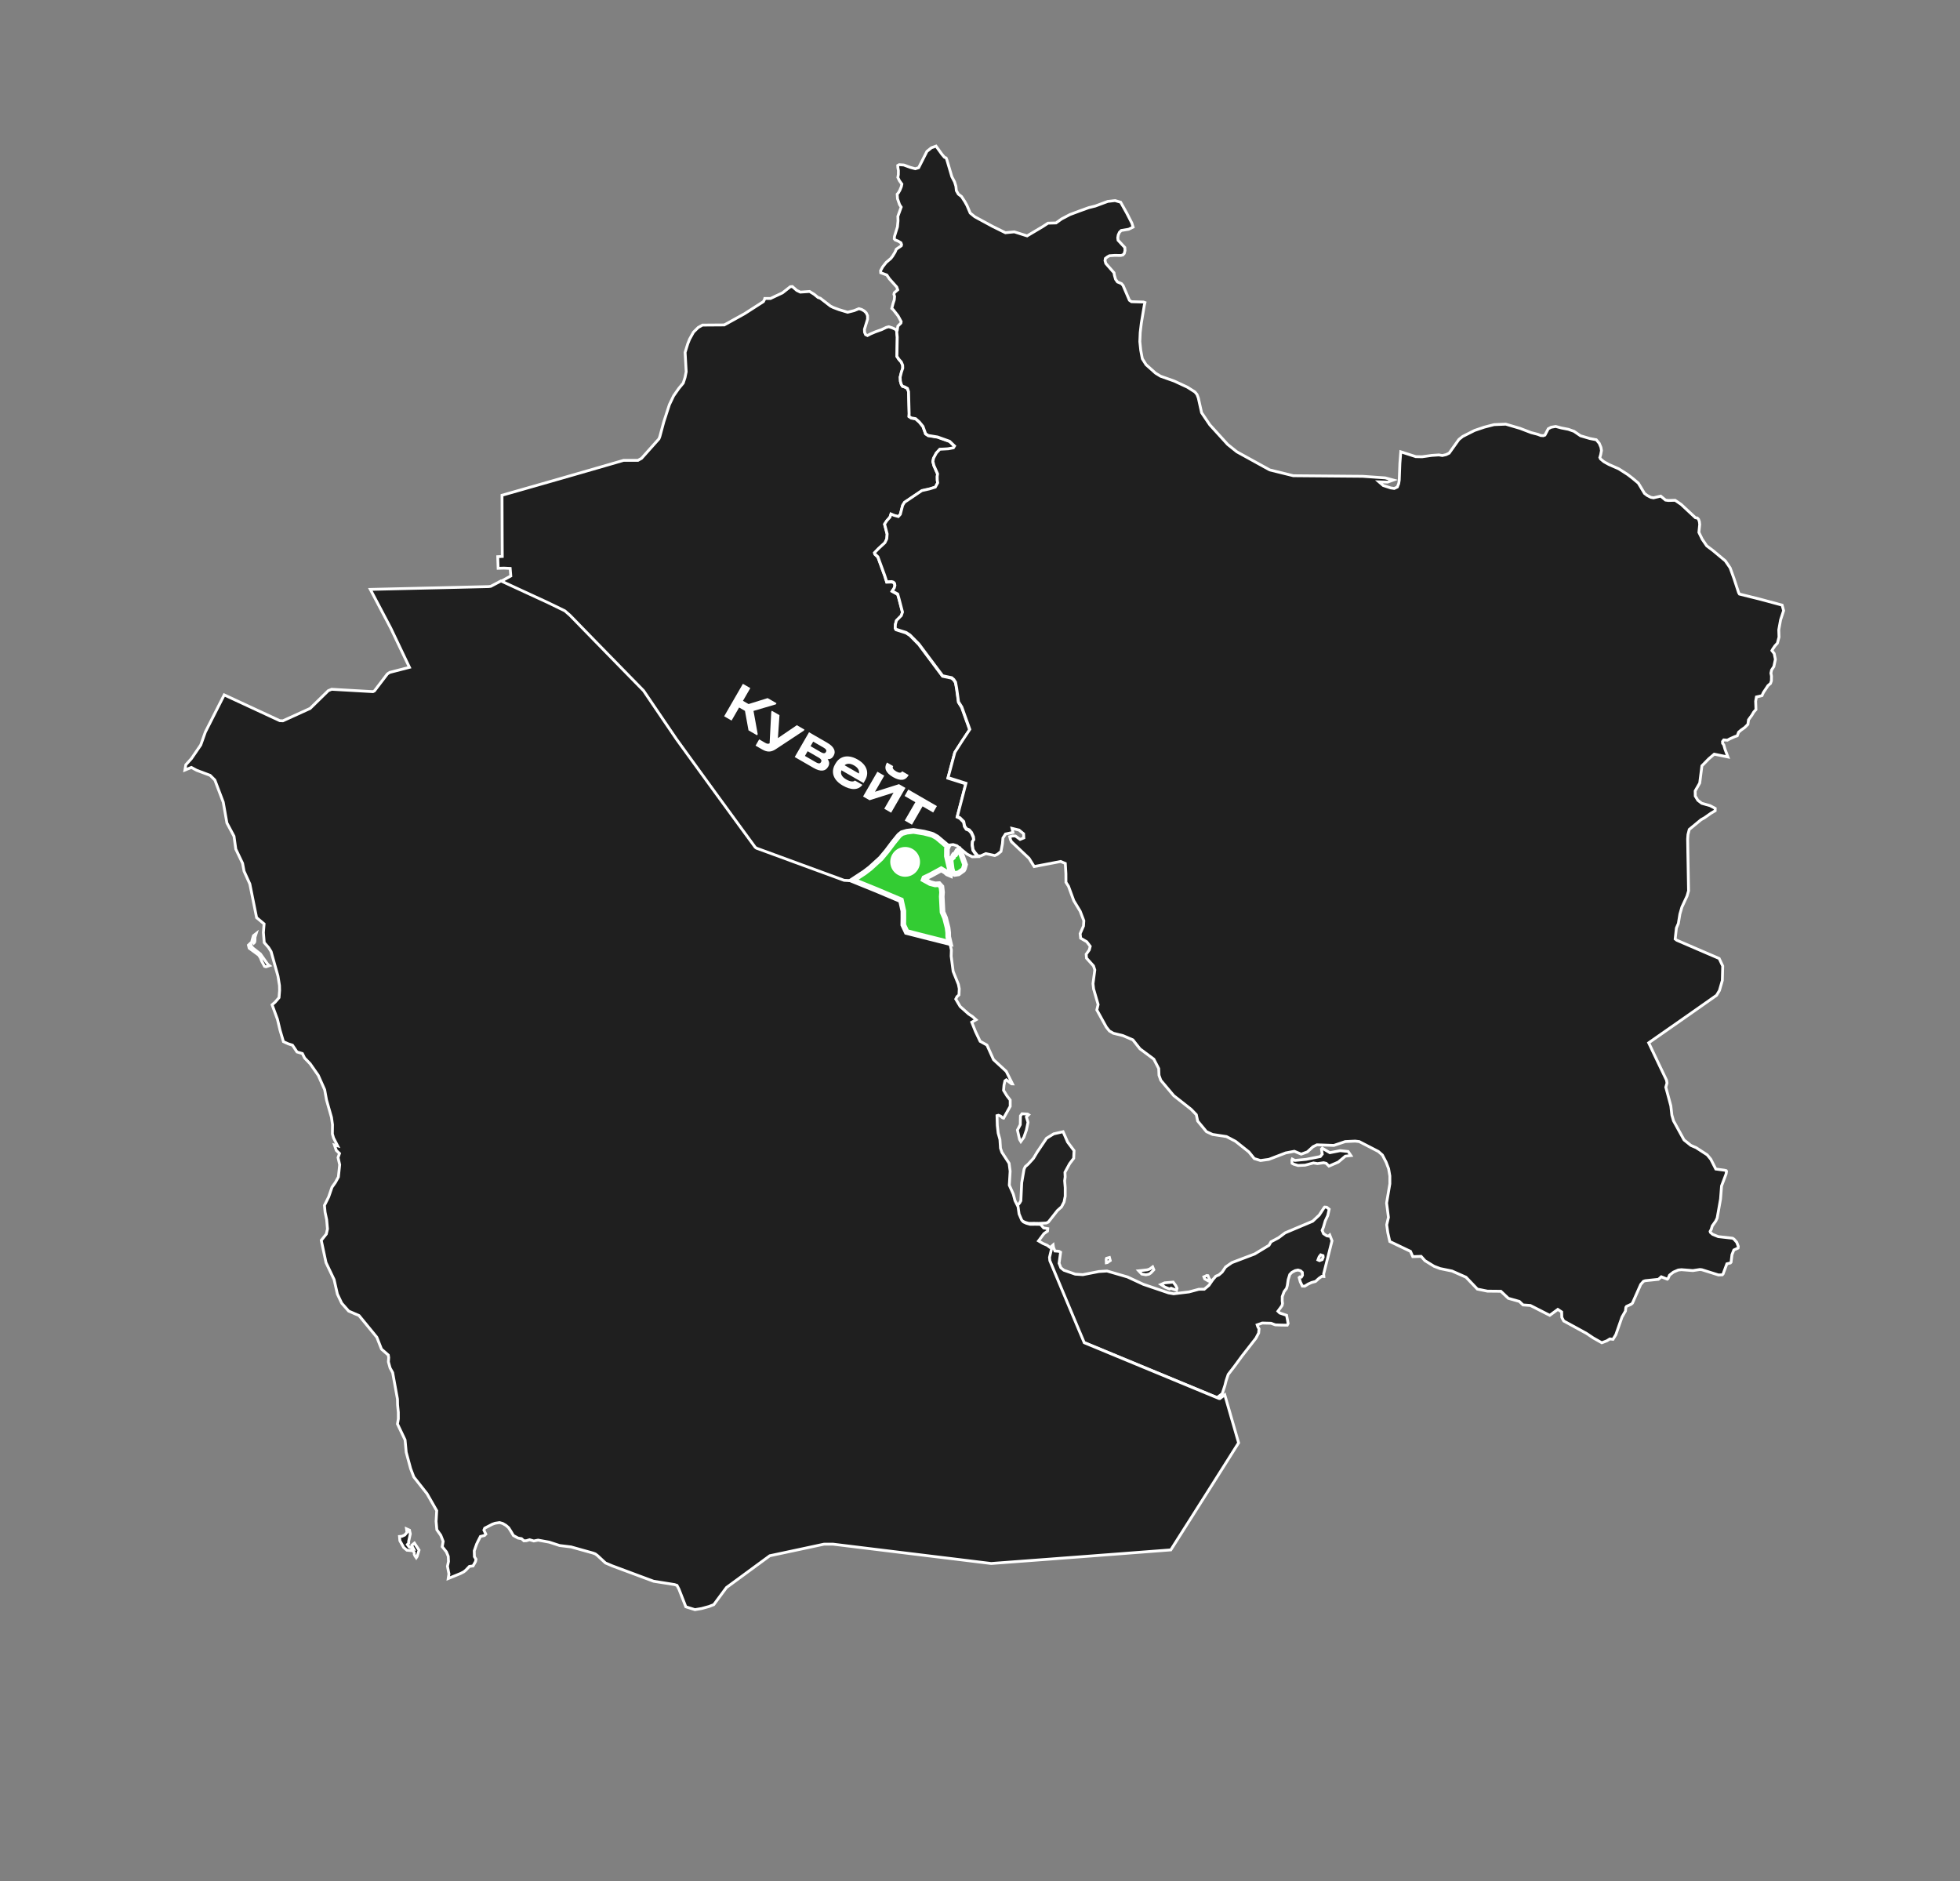 <svg width="695" height="667" viewBox="0 0 695 667" fill="none" xmlns="http://www.w3.org/2000/svg">
<rect x="0" y="0" width="695" height="667" fill="#808080" stroke="none"/>
<path d="M471.511 437.872L472.315 439.937L469.36 451.682L469.426 452.591L468.719 452.534L467.723 453.218L466.469 454.349L465.06 454.73L463.869 455.266L462.681 456.009L461.798 456.001L461.068 454.457L460.676 452.973L460.93 452.739L461.471 452.788L461.842 452.173L461.79 451.127L461.165 450.569L460.263 450.298L459.273 450.497L458.115 451.101L457.347 451.875L456.779 453.691L456.468 455.818L456.191 456.82L455.349 457.928L454.68 459.71L454.665 461.224L454.769 462.158L454.612 462.882L453.14 464.905L453.776 465.533L456.219 466.357L456.54 468.079L456.755 469.257L456.452 469.839L454.566 469.827L452.213 469.742L450.661 469.172L447.599 469.088L445.78 469.736L446.051 470.516L446.444 471.167L446.311 472.627L445.333 474.488L444.006 476.188L442.353 478.31L440.448 480.74L437.738 484.436L435.514 487.311L434.745 489.604L434.372 491.133L433.408 494.124L431.673 495.45L431.371 495.421L429.889 494.81L429.391 494.603L427.977 494.018L425.784 493.113L422.935 491.93L419.566 490.541L415.815 488.983L411.804 487.319L407.652 485.602L403.507 483.887L399.489 482.221L395.736 480.669L392.368 479.273L389.527 478.092L387.334 477.187L385.919 476.602L385.422 476.395L383.854 475.746L383.281 474.384L382.586 472.739L381.885 471.085L381.192 469.432L380.498 467.78L379.805 466.127L379.111 464.475L378.418 462.822L377.724 461.17L377.033 459.51L376.339 457.858L375.64 456.197L374.949 454.537L374.257 452.878L373.565 451.219L372.873 449.559L372.181 447.9L371.712 446.787L371.598 445.643L372.252 442.9L372.412 442.302L373.423 441.393L373.557 442.269L374.07 443.549L375.496 443.651L376.082 444L375.539 447.9L376.178 449.509L377.246 450.37L381.276 451.767L383.967 451.942L389.66 450.829L392.541 450.651L399.812 452.761L405.396 455.355L414.356 458.405L416.168 458.721L421.621 458.059L425.105 457.121L427.036 457.1L428.673 455.726L430.041 453.734L431.121 452.483L432.194 452.034L433.362 451.035L434.576 449.23L436.807 447.676L444.906 444.606L449.981 441.529L450.691 440.282L453.384 438.852L455.701 437.114L465.479 432.983L467.795 430.811L469.535 428.145L469.707 427.97L470.436 428.032L471.309 428.738L470.826 430.952L469.909 432.918L469.282 435.093L468.82 436.237L469.311 437.408L470.479 438.17L471.05 438.272L471.511 437.872ZM468.83 446.609L469.192 445.726L469.12 445.198L468.31 444.915L467.754 445.613L467.333 446.716L467.879 446.966L468.83 446.609ZM429.254 453.973L428.971 454.339L428.437 454.159L427.173 453.423L426.891 452.713L427.934 452.233L428.322 452.301L428.667 453.189L429.254 453.973ZM406.314 451.983L404.852 451.716L403.771 450.572L406.79 450.238L407.655 449.954L408.717 449.185L409.131 450.202L408.066 451.339L407.411 451.775L406.314 451.983ZM392.658 447.653L392.294 447.717L392.254 446.491L392.37 446.138L393.396 445.861L393.691 446.935L392.658 447.653ZM417.36 456.778L417.175 457.494L415.269 456.763L414.646 456.994L413.09 456.356L411.652 455.418L412.949 454.844L416.002 454.578L416.911 455.81L417.36 456.778Z" fill="#222222" stroke="white"/>
<path d="M363.061 403.231L361.976 404.741L361.527 403.99L360.772 400.672L361.779 398.753L361.844 395.64L362.41 394.895L364.355 394.998L364.747 395.24L363.945 396.028L364.526 397.931L363.959 400.66L363.061 403.231Z" fill="#222222" stroke="white"/>
<path d="M318.038 117.495L317.99 117.674L318.171 119.568L318.053 126.39L318.748 127.443L319.602 128.398L320.08 129.542L320.114 130.573L319.628 132.029L319.203 133.752L319.28 135.181L319.607 136.335L320.026 136.981L320.842 137.252L321.771 137.76L322.176 138.928L322.378 146.711L322.326 147.704L323.142 148.249L324.65 148.505L325.962 149.657L327.267 151.251L328.199 153.85L329.127 154.476L332.418 155.01L336.702 156.536L338.45 158.212L338.056 158.855L336.268 159.205L333.24 159.372L332.005 160.694L331.007 162.568L330.79 163.71L331.144 165.124L332.449 168.096L332.322 169.011L332.345 170.336L332.485 171.277L331.642 172.793L329.559 173.442L326.892 174.032L320.737 178.192L320.071 179.266L319.243 182.467L318.529 183.254L317.048 182.842L315.932 182.365L315.572 183.462L314.433 184.757L313.665 185.937L314.575 189.448L314.452 191.15L313.781 192.548L311.501 194.649L310.1 196.096L310.225 196.537L311.294 197.55L313.688 204.141L314.415 206.426L316.196 206.354L316.801 206.554L317.194 206.992L317.315 207.729L317.093 208.558L316.345 209.692L318.302 210.757L318.718 212.217L320.003 217.17L319.57 218.425L317.861 220.138L317.488 221.476L317.414 222.745L317.681 223.269L321.232 224.405L322.629 225.298L325.779 228.484L329.134 232.977L331.872 236.652L334.211 239.776L337.432 240.461L338.182 241.114L338.788 242.054L339.187 244.214L339.845 249.021L341.009 250.867L342.466 254.955L343.839 258.783L341.194 262.772L338.532 266.934L336.964 272.783L336.123 275.921L339.127 276.867L342.462 277.924L341.488 281.671L340.51 285.433L339.393 289.712L340.339 290.159L341.667 291.5L341.973 293.064L342.614 294.043L343.609 294.443L344.436 295.391L345.105 296.897L345.223 297.921L344.782 298.492L344.696 299.67L344.963 301.46L345.611 302.442L346.682 303.721L344.75 303.774L342.926 302.848L339.306 299.87L337.981 299.456L336.043 299.7L335.797 300.316L332 297.053L330.546 296.211L329.991 296.018L327.485 295.369L323.827 294.796L321.507 295.086L319.816 295.596L318.916 296.304L318.553 296.718L316.722 299.021L314.516 302.008L312.352 304.644L308.576 308.152L306.592 309.703L302.483 312.47L298.891 312.285L291.203 309.462L282.681 306.326L274.196 303.216L267.883 300.894L267.437 300.567L262.418 293.695L258.458 288.255L253.508 281.453L248.461 274.491L243.339 267.421L239.618 262.274L235.183 255.736L231.149 249.772L227.965 245.051L223.486 240.472L219.992 236.883L214.894 231.657L210.826 227.477L207.339 223.89L201.973 218.362L200.131 216.757L193.852 213.704L187.864 210.943L181.666 208.082L177.543 206.177L181.125 204.217L180.903 201.535L178.705 201.427L176.636 201.496L176.497 197.375L178.102 197.294L178.071 191.944L178.047 186.424L178.029 181.077L178.01 175.596L184.38 173.783L189.139 172.428L195.8 170.523L202.223 168.68L208.342 166.919L215.089 164.97L221.122 163.222L226.223 163.218L227.496 162.5L230.817 158.781L233.66 155.601L233.977 154.774L235.386 149.543L237.361 143.47L238.86 140.337L240.714 137.699L242.266 135.826L242.906 133.856L243.319 131.788L243.128 128.439L242.933 124.942L243.88 121.876L244.518 120.269L245.894 117.785L247.549 116.138L249.087 115.261L253.937 115.227L256.821 115.207L261.338 112.712L264.024 111.224L267.867 108.757L270.701 106.937L271.098 106.147L271.185 105.822L273.195 105.835L277.452 103.841L280.234 101.66L280.948 101.592L282.539 102.974L283.785 103.574L287.081 103.346L288.73 104.373L290.057 105.47L290.886 105.744L294.484 108.531L295.444 109.01L297.474 109.776L300.562 110.707L302.87 110.133L304.572 109.44L305.56 109.735L306.457 110.25L307.15 110.924L307.619 111.909L307.636 113.144L306.525 116.766L306.571 117.808L306.938 118.648L307.601 118.966L308.663 118.398L310.45 117.64L312.611 116.87L314.273 116.078L315.17 115.852L316.376 116.241L317.517 116.762L318.038 117.495Z" fill="#1F1F1F" stroke="white"/>
<path d="M368.373 433.767L366.555 433.738L364.836 433.766L363.507 433.395L362.476 432.93L361.881 432.297L360.981 430.161L360.625 427.61L361.567 426.492L361.982 425.751L362.29 419.349L363.114 414.578L363.523 413.667L364.566 412.766L366.471 410.668L367.766 408.501L371.092 403.578L373.64 402.016L376.961 401.259L378.553 404.906L380.849 407.977L380.721 410.69L379.306 412.548L377.626 415.639L377.696 417.29L377.518 418.656L377.714 421.077L377.715 424.145L377.309 426.171L376.404 427.903L374.972 429.181L371.733 433.297L371.011 433.621L368.373 433.767Z" fill="#222222" stroke="white"/>
<path d="M302.965 312.325L306.589 313.807L311.423 315.784L314.345 317.033L319.846 319.374L320.659 323.176L320.655 325.685L320.618 328.119L321.777 330.658L325.688 331.654L329.152 332.538L333.428 333.609L336.819 334.466L337.352 336.823L337.278 339.01L337.98 344.419L339.829 348.98L340.144 350.545L340.043 352.747L339.338 353.387L338.905 354.227L340.475 356.869L343.507 359.562L344.759 360.371L346.109 361.562L344.577 362.433L345.906 365.751L347.554 369.207L349.959 370.532L352.297 375.705L356.802 379.852L359.016 384.296L358.7 384.285L357.864 383.669L356.826 382.865L356.354 383.213L356.013 384.736L355.85 386.588L357.061 388.549L358.206 390.033L358.21 392.263L355.877 396.429L355.482 396.323L354.825 395.732L354.039 395.425L353.534 395.564L353.635 399.035L353.938 401.752L354.565 404.008L354.765 407.112L355.262 408.549L357.824 412.471L358.187 415.271L357.892 420.221L359.31 423.4L359.914 425.716L360.986 427.832L361.359 430.428L362.291 432.596L362.905 433.241L363.955 433.723L365.324 434.097L367.088 434.074L368.956 434.107L370.077 435.378L371.526 435.618L371.445 436.5L370.19 437.393L368.253 439.969L369.786 440.868L371.309 441.521L372.307 442.284L372.964 442.461L372.803 443.062L372.146 445.818L372.261 446.967L372.733 448.086L373.429 449.753L374.124 451.42L374.82 453.088L375.516 454.755L376.211 456.423L376.914 458.092L377.611 459.753L378.307 461.42L379.005 463.08L379.702 464.741L380.4 466.402L381.097 468.062L381.795 469.722L382.492 471.383L383.197 473.045L383.896 474.699L384.471 476.067L386.048 476.719L386.548 476.927L387.971 477.516L390.175 478.425L393.032 479.613L396.417 481.016L400.191 482.575L404.231 484.25L408.398 485.974L412.572 487.699L416.604 489.372L420.376 490.938L423.764 492.335L426.628 493.524L428.832 494.433L430.254 495.022L430.755 495.23L432.245 495.844L432.549 495.873L434.292 494.541L435.084 497.293L435.741 499.572L436.639 502.701L437.603 506.025L438.517 509.202L439.205 511.564L437.983 513.495L436.654 515.604L435.324 517.714L433.997 519.817L432.662 521.918L431.334 524.02L430.007 526.123L428.681 528.219L427.356 530.315L426.023 532.409L424.697 534.505L423.373 536.594L422.05 538.683L420.719 540.77L419.395 542.859L418.073 544.941L416.751 547.023L415.16 549.529L412.896 549.7L409.245 549.98L405.587 550.259L401.936 550.539L398.285 550.82L394.627 551.099L390.978 551.372L387.327 551.653L383.669 551.932L380.02 552.205L376.364 552.477L372.713 552.758L369.064 553.032L365.408 553.303L361.759 553.577L358.103 553.849L354.454 554.123L351.456 554.349L346.722 553.769L342.126 553.204L336.954 552.573L330.739 551.819L325.861 551.223L318.75 550.354L312.365 549.569L306.381 548.839L300.397 548.109L295.304 547.485L292.162 547.502L288.249 548.342L282.244 549.629L276.124 550.929L272.954 551.604L269.056 554.47L267.08 555.918L263.514 558.539L260.819 560.512L257.598 562.87L255.832 565.255L253.101 568.937L251.419 569.597L248.762 570.322L246.416 570.715L243.193 569.703L242.009 566.675L240.756 563.459L240.055 562.116L239.184 561.824L235.819 561.285L231.763 560.642L227.228 558.961L222.001 557.012L217.097 555.187L214.687 554.156L211.852 551.531L211.094 550.957L210.251 550.642L206.344 549.551L202.472 548.469L198.434 547.98L194.764 546.782L190.816 546.064L189.282 546.364L187.782 545.925L186.684 546.26L185.779 546.314L184.931 545.547L183.698 545.334L182.042 544.424L181.192 542.975L180.366 541.68L179.386 540.825L178.219 540.142L177.127 539.842L175.566 540.075L174.557 540.434L171.871 541.825L171.592 542.505L172.26 543.943L171.814 544.416L170.355 544.766L169.463 546.519L169.004 547.484L168.165 549.866L168.22 551.932L168.786 552.839L168.6 553.67L167.744 555.203L166.439 555.394L165.162 556.726L164.442 557.31L163.306 557.895L158.934 559.678L159.184 558.026L158.664 555.34L159.031 553.639L158.943 551.808L158.294 550.242L156.816 548.395L157.142 546.513L156.286 544.336L154.9 542.394L154.636 539.421L154.853 535.621L151.43 529.624L146.734 523.671L145.609 520.726L144.038 514.907L143.632 510.525L140.938 504.879L141.246 503.066L141.242 500.755L140.98 498.107L140.94 496.068L139.235 486.68L138.316 485.012L137.723 482.854L137.826 481.334L137.691 480.453L135.275 478.34L133.62 474.135L127.318 466.448L123.648 464.865L121.16 462.051L119.633 458.835L118.469 453.68L115.599 447.669L113.918 439.769L115.712 437.532L116.12 435.731L115.832 432.432L115.27 429.794L115.042 427.378L116.532 424.393L117.729 420.922L118.931 419.23L119.99 417.3L120.447 412.965L119.868 410.418L120.384 408.964L119.243 407.88L118.596 405.974L119.724 406.276L118.277 403.482L117.858 402.029L117.901 398.768L117.537 396.167L115.782 390.01L115.127 386.362L112.845 381.255L109.98 377.163L108.012 375.125L107.221 373.536L105.315 372.98L103.717 370.583L102.275 370.122L100.506 369.33L99.283 365.203L98.38 361.4L96.482 356.248L97.554 355.321L98.941 353.715L99.146 351.179L99.102 349.404L98.556 346.044L96.122 337.38L95.24 335.966L93.689 334.195L93.396 330.637L93.644 327.578L90.985 325.347L88.585 313.404L86.543 308.895L86.013 306.087L83.608 301.052L82.978 296.507L80.459 291.789L79.157 284.412L76.19 276.575L74.509 274.903L69.762 273.128L67.843 272.095L65.573 273.034L65.897 271.159L67.878 268.972L71.183 264.141L72.812 259.557L79.504 246.377L83.45 248.205L86.697 249.711L91.44 251.915L96.349 254.193L99.219 255.525L100.312 255.573L105.397 253.263L109.978 251.173L113.244 247.983L116.403 244.883L117.604 244.39L121.125 244.593L126.715 244.913L132.245 245.232L132.767 244.972L134.779 242.335L137.339 238.985L137.763 238.676L138.247 238.391L142.565 237.282L145.187 236.608L142.957 231.945L140.858 227.539L138.503 222.598L136.436 218.683L133.341 212.818L131.315 208.973L136.698 208.845L142.521 208.709L148.396 208.573L155.465 208.409L160.998 208.277L169.256 208.076L173.295 207.98L174.052 207.872L177.646 205.977L181.778 207.884L187.99 210.755L193.993 213.519L200.281 216.574L202.128 218.18L207.509 223.709L211.006 227.297L215.093 231.48L220.199 236.706L223.705 240.289L228.195 244.876L231.39 249.59L235.438 255.555L239.888 262.094L243.613 267.239L248.749 274.317L253.813 281.279L258.778 288.082L262.75 293.523L267.786 300.396L268.232 300.723L274.562 303.041L283.066 306.164L291.61 309.298L299.324 312.127L302.965 312.325ZM90.249 334.132L89.991 334.374L89.376 333.402L89.867 331.764L90.825 331.014L90.425 332.284L90.382 333.665L90.249 334.132ZM94.313 342.775L93.801 342.637L92.824 340.828L92.313 339.551L91.689 338.614L88.352 336.172L88.097 335.103L88.914 334.323L89.068 335.356L89.6 336.084L92.33 338.215L95 341.981L95.526 342.374L94.313 342.775ZM145.081 548.501L146.552 549.021L146.101 548.212L146.052 547.866L146.951 547.114L148.586 549.596L147.918 551.839L147.6 552.309L147.148 551.669L146.895 551.09L146.914 550.548L146.467 549.835L144.28 549.635L143.144 548.671L141.791 546.272L141.661 544.764L142.509 544.702L143.51 544.259L144.32 543.314L144.144 542.06L145.203 542.536L145.489 543.849L144.905 546.499L144.923 547.097L144.458 547.616L145.081 548.501Z" fill="#1F1F1F" stroke="white"/>
<path d="M335.479 56L335.743 56.648L337.509 62.634L338.486 64.517L338.951 66.017L339.114 67.593L339.816 68.817L340.947 69.682L342.118 71.476L342.873 72.833L344.025 75.532L345.655 76.856L351.949 80.267L355.488 82.015L356.509 82.518L359.659 82.207L362.973 83.251L364.203 83.639L369.85 80.283L371.605 79.126L374.456 79.046L376.429 77.628L379.401 76.072L382.866 74.78L386.041 73.633L388.388 73.055L392.8 71.411L395.359 71.12L397.364 71.687L399.548 75.587L401.332 79.077L401.783 80.515L400.229 81.283L397.595 81.716L396.936 82.376L396.509 83.334L396.344 84.311L396.453 85.177L398.852 87.751L398.911 88.832L398.661 89.846L398.168 90.387L397.427 90.581L395.288 90.548L393.409 90.673L392.661 91.087L391.96 91.632L391.832 92.412L392.12 93.413L395.009 96.704L395.178 97.674L395.566 99.021L396.239 99.964L397.652 100.55L398.23 101.215L400.473 106.448L401.221 106.974L405.45 107.086L405.992 107.276L405.743 108.342L404.699 114.618L404.309 117.895L404.174 121.137L404.498 124.214L405.061 127.199L406.38 129.299L409.753 132.304L411.495 133.378L416.373 135.107L421.063 137.288L423.72 138.984L424.438 139.872L424.904 141.063L426.074 146.319L428.983 150.614L435.312 157.571L438.58 160.193L450.238 166.617L458.592 168.671L483.146 168.878L491.174 169.439L494.043 170.207L492.019 170.93L488.969 170.839L490.474 172.137L493.112 172.992L494.386 173.185L495.486 172.673L495.966 171.463L496.166 170.191L496.386 164.309L496.704 160.19L502.017 161.902L504.248 161.953L507.682 161.467L510.231 161.299L511.436 161.503L512.762 161.2L513.86 160.666L517.306 155.824L518.671 154.74L522.885 152.613L526.291 151.461L529.777 150.56L533.933 150.393L538.994 151.882L542.938 153.391L545.294 154L546.373 154.422L547.256 154.474L547.834 154.251L548.992 152.031L550.028 151.48L551.637 151.2L553.641 151.737L556.134 152.22L558.124 152.924L560.439 154.513L563.757 155.484L566.025 155.921L567.075 157.172L567.685 158.63L567.864 159.759L567.598 161.167L567.295 162.211L567.539 162.713L568.725 163.704L570.486 164.679L574.005 166.229L577.162 168.244L578.754 169.463L580.933 171.282L583.13 174.942L584.109 175.685L585.359 176.331L586.326 176.509L588.875 175.897L590.572 177.306L591.585 177.451L593.988 177.385L596.13 178.847L601.179 183.559L601.847 183.665L602.294 184.125L602.592 184.974L602.701 185.95L602.415 188.76L603.588 191.183L605.19 193.529L607.353 195.159L611.792 198.857L613.495 201.349L614.873 205.166L616.503 210.139L616.801 210.633L623.941 212.406L631.929 214.554L632.451 216.507L631.374 219.807L630.738 223.314L630.822 225.875L630.244 228.059L629.375 229.01L628.587 230.153L628.308 230.67L629.12 231.731L629.534 233.781L628.99 236.336L628.19 237.55L627.956 238.671L628.154 239.731L628.121 241.402L627.798 242.329L626.904 243.096L626.202 244.166L625.293 245.513L624.792 246.637L623.679 246.923L622.806 247.111L622.539 248.631L622.592 249.984L622.645 251.582L621.861 252.46L621.224 253.539L620.011 255.22L619.788 256.825L618.667 257.938L617.387 258.846L616.494 259.606L616.01 260.889L615.181 261.163L613.543 261.886L612.506 262.437L611.22 262.344L610.798 262.896L610.827 263.563L611.234 264.086L611.67 265.639L612.711 268.389L607.851 267.398L605.902 269.059L603.483 271.533L602.708 277.63L601.098 280.433L601.129 282.254L602.039 283.749L603.435 284.818L606.368 285.648L608.195 286.626L608.179 287.458L606.754 288.298L604.393 289.951L603.189 290.628L598.994 294.092L598.533 295.922L598.422 297.468L598.502 302.425L598.594 307.223L598.75 315.849L598.211 317.695L596.39 321.617L595.671 324.104L595.129 327.429L594.439 329.035L594.003 332.929L594.574 333.37L599.363 335.43L603.752 337.324L609.605 339.84L610.864 342.523L610.725 347.629L609.696 351.193L608.687 352.884L602.936 356.93L597.099 361.02L591.275 365.09L585.243 369.298L584.612 369.743L587.149 375.07L588.719 378.362L590.938 382.989L591.104 384.003L590.68 385.473L592.459 392.077L592.83 395.366L593.413 397.394L595.301 400.823L597.146 404.167L599.592 406.124L601.414 406.901L605.352 409.458L606.628 410.999L608.403 414.494L611.478 414.904L612.094 415.069L612.206 415.313L612.053 416.242L610.447 420.495L610.091 425.114L608.894 431.875L608.375 432.957L607.152 434.672L606.79 435.884L606.402 436.587L606.507 436.97L607.333 437.673L609.287 438.455L614.358 439.022L614.874 439.36L615.834 440.453L616.384 441.911L616.304 442.511L614.802 443.196L614.141 444.862L613.818 447.535L613.568 447.801L612.335 448.093L610.987 451.712L610.703 451.999L609.343 452.042L603.467 450.193L602.762 450.116L600.267 450.498L596.249 450.176L595.091 450.295L593.381 451.035L592.001 452.123L591.471 453.328L591.2 453.537L589.077 452.694L588.066 453.592L583.379 454.083L582.759 454.294L581.782 455.424L580.241 458.91L578.854 462.039L578.402 462.428L576.761 463.187L576.528 463.532L576.369 464.844L575.145 466.98L572.961 473.225L571.951 474.863L570.854 474.725L569.786 475.393L567.972 476.084L564.916 474.355L562.549 472.766L554.483 468.363L553.809 467.094L553.749 465.161L552.391 464.257L549.53 466.362L542.66 462.863L540.058 462.677L538.754 461.432L534.841 460.332L532.192 457.831L527.441 457.786L523.87 457.067L519.837 452.848L514.876 450.653L510.608 449.776L508.505 448.968L505.282 446.98L503.914 445.452L500.961 445.549L500.144 443.679L492.806 440.181L492.106 437.071L491.714 434.25L492.33 431.618L491.675 426.544L492.827 419.726L492.827 416.936L492.39 414.392L491.517 412.093L490.183 409.523L488.758 408.261L481.964 404.753L480.519 404.588L477.015 404.752L472.968 406.117L466.98 405.904L465.584 406.58L463.575 408.41L461.392 409.202L458.966 408.196L455.906 408.775L449.906 411.067L446.961 411.469L444.765 410.792L442.843 408.427L438.135 404.679L434.893 402.982L429.968 402.232L427.805 401.238L424.686 397.479L424.207 395.227L422.365 393.313L416.195 388.47L411.609 383.023L410.972 381.254L410.871 378.866L409.135 375.53L404.213 371.865L401.714 368.695L398.191 367.188L394.763 366.351L393.376 365.528L392.283 364.162L388.926 358.083L389.383 356.156L387.784 350.651L387.567 348.779L388.211 343.913L387.746 342.471L385.273 339.729L385.15 338.334L386.239 336.813L386.583 335.529L385.352 333.904L383.188 332.636L383.01 331.034L384.195 328.325L384.318 326.457L383.019 323.067L380.756 319.346L378.876 314.224L377.976 312.829L377.959 309.797L377.745 306.144L376.095 305.443L366.709 307.242L364.89 304.327L358.659 298.44L358.314 297.711L358.044 296.669L359.104 296.391L360.074 296.421L361.717 297.616L363.038 297.082L362.961 295.626L361.352 294.307L358.847 293.702L359.194 295.142L356.547 295.705L355.633 297.126L355.455 299.142L354.935 301.889L353.64 302.933L352.746 303.338L349.572 302.657L347.789 303.452L346.766 303.482L345.694 302.203L345.046 301.222L344.777 299.434L344.862 298.258L345.302 297.695L345.185 296.665L344.514 295.16L343.686 294.213L342.697 293.815L342.048 292.834L341.741 291.272L340.402 289.937L339.455 289.49L340.572 285.209L341.549 281.453L342.522 277.71L339.183 276.653L336.177 275.707L337.017 272.572L338.584 266.724L341.246 262.568L343.891 258.585L342.515 254.761L341.054 250.677L339.891 248.826L339.229 244.024L338.836 241.869L338.229 240.929L337.477 240.276L334.261 239.592L331.919 236.471L329.175 232.805L325.821 228.317L322.662 225.125L321.264 224.232L317.707 223.102L317.439 222.579L317.513 221.311L317.878 219.973L319.588 218.263L320.021 217.01L318.731 212.062L318.315 210.603L316.363 209.54L317.11 208.408L317.332 207.58L317.211 206.844L316.81 206.404L316.204 206.205L314.429 206.277L313.7 203.994L311.294 197.408L310.224 196.396L310.098 195.955L311.502 194.503L313.782 192.406L314.451 191.016L314.58 189.319L313.668 185.811L314.435 184.633L315.573 183.347L315.934 182.245L317.051 182.722L318.533 183.134L319.248 182.349L320.075 179.152L320.74 178.079L326.904 173.929L329.573 173.342L331.656 172.701L332.5 171.181L332.36 170.241L332.336 168.917L332.463 168.004L331.155 165.034L330.8 163.622L331.018 162.474L332.014 160.61L333.251 159.284L336.281 159.118L338.071 158.769L338.472 158.13L336.721 156.454L332.433 154.928L329.139 154.393L328.21 153.767L327.274 151.178L325.968 149.584L324.654 148.433L323.145 148.177L322.332 147.641L322.377 146.646L322.178 138.875L321.771 137.708L320.841 137.199L320.017 136.927L319.598 136.282L319.27 135.128L319.191 133.708L319.624 131.982L320.109 130.528L320.075 129.498L319.596 128.356L318.742 127.394L318.044 126.349L318.159 119.535L317.977 117.643L318.025 117.464L318.143 117.133L318.378 115.62L319.46 114.541L319.546 114.024L318.445 111.997L316.721 109.803L316.217 109.365L316.665 107.635L317.091 106.35L317.214 105.118L316.98 104.33L317.109 103.795L318.314 102.756L317.977 101.771L315.358 98.856L314.447 97.502L312.304 96.706L312.259 95.961L312.992 94.611L314.215 93.059L315.866 91.651L316.491 90.842L317.37 89.413L317.825 88.351L319.575 87.155L319.691 86.749L319.468 86.09L318.487 85.494L317.43 85.07L317.097 84.678L317.176 83.803L318.225 80.444L318.427 78.308L318.375 76.703L319.556 73.43L318.977 72.55L318.253 70.469L318.141 68.84L318.567 68.355L319.086 67.443L319.597 66.197L319.793 65.272L318.933 64.087L318.369 62.93L318.55 61.868L318.565 60.511L318.372 59.379L318.341 58.667L318.845 58.388L320.482 58.501L322.685 59.321L324.526 59.829L325.744 59.459L328.677 53.682L330.292 52.383L331.912 51.81L334.002 54.709L334.903 55.772L335.479 56ZM477.053 409.92L474.549 412.024L471.24 413.453L470.258 412.472L469.345 412.257L467.174 412.564L465.732 412.333L462.787 413.12L460.267 413.236L458.671 412.75L458.152 412.448L458.102 411.361L458.237 410.968L459.163 411.438L463.109 411.06L468.17 410.063L468.861 409.197L468.57 407.41L468.859 407.103L471.544 408.695L475.211 407.976L478.037 408.267L479.013 409.712L477.053 409.92Z" fill="#1F1F1F" stroke="white"/>
<path d="M336.096 300.169L335.778 300.96L335.756 303.57L336.455 306.609L337.038 309.072L336.914 310.122L335.893 309.693L335.193 309.071L333.756 308.229L329.992 310.279L327.764 311.347L327.573 311.863L329.828 313.109L331.609 313.571L332.958 313.483L333.825 314.43L334.042 316.374L333.932 317.878L334.215 323.399L335.119 325.476L336.008 328.956L336.22 330.693L336.233 332.104L336.753 334.321L333.313 333.451L328.975 332.363L325.459 331.465L321.492 330.453L320.305 327.917L320.33 325.492L320.322 322.992L319.479 319.2L313.894 316.841L310.927 315.582L306.018 313.589L302.339 312.095L306.503 309.364L308.509 307.831L312.321 304.365L314.506 301.745L316.73 298.782L318.575 296.505L318.941 296.095L319.844 295.394L321.56 294.888L323.914 294.613L327.631 295.211L330.179 295.871L330.744 296.067L332.233 296.915L336.096 300.169ZM339.822 309.663L338.559 309.855L337.857 309.439L337.446 308.054L337.037 304.776L337.986 303.844L338.093 303.364L338.322 303.042L338.755 302.915L339.515 301.623L340.149 301.336L340.74 302.503L342.201 306.543L341.816 307.928L341.526 308.447L339.822 309.663Z" fill="#33CC33" stroke="white" stroke-width="2"/>
<path d="M275.111 249.735L267.189 252.065L268.683 260.3L268.45 260.704L265.414 258.951L264.157 252.047L262.086 250.851L259.411 255.485L256.778 253.965L263.426 242.451L266.059 243.971L263.454 248.482L265.438 249.627L272.202 247.518L275.344 249.331L275.111 249.735ZM285.259 258.683L285.046 259.052L275.024 265.669C274.224 266.19 273.454 266.456 272.715 266.466C271.969 266.488 271.134 266.232 270.21 265.698L267.911 264.371L269.198 262.141L271.374 263.398C271.69 263.58 271.959 263.681 272.182 263.701C272.41 263.739 272.649 263.689 272.899 263.553L273.479 252.374L273.692 252.005L276.395 253.566L275.844 261.696L282.556 257.123L285.259 258.683ZM293.478 269.185C294.116 270.053 294.191 270.908 293.705 271.751L293.604 271.926C293.144 272.722 292.474 273.154 291.592 273.222C290.717 273.278 289.688 272.965 288.506 272.283L281.801 268.412L286.878 259.618L293.32 263.338C294.502 264.02 295.293 264.757 295.693 265.55C296.094 266.343 296.068 267.131 295.615 267.915L295.514 268.091C295.074 268.852 294.396 269.216 293.478 269.185ZM288.349 262.948L287.417 264.563L291.138 266.711C291.548 266.948 291.895 267.063 292.18 267.055C292.465 267.048 292.675 266.928 292.81 266.694L292.911 266.518C293.181 266.05 292.901 265.576 292.07 265.097L288.349 262.948ZM291.171 270.1C291.306 269.866 291.299 269.621 291.151 269.364C291.015 269.113 290.748 268.873 290.35 268.644L286.383 266.353L285.421 268.021L289.387 270.311C290.218 270.791 290.779 270.779 291.069 270.276L291.171 270.1ZM306.2 277.631L298.371 273.111C298.136 273.708 298.162 274.285 298.449 274.841C298.737 275.397 299.267 275.898 300.039 276.344C300.741 276.749 301.368 276.986 301.921 277.056C302.474 277.125 302.88 277.017 303.139 276.73L305.807 278.27C305.084 279.225 304.11 279.724 302.884 279.765C301.678 279.802 300.314 279.381 298.792 278.503C297.716 277.881 296.881 277.165 296.288 276.355C295.702 275.532 295.391 274.666 295.354 273.756C295.318 272.846 295.56 271.94 296.08 271.039L296.273 270.706C296.8 269.793 297.467 269.125 298.273 268.701C299.098 268.272 300.003 268.109 300.99 268.21C301.995 268.307 303.036 268.666 304.113 269.288C305.751 270.234 306.794 271.359 307.242 272.663C307.709 273.962 307.537 275.314 306.727 276.718L306.2 277.631ZM302.869 271.401C302.19 271.01 301.558 270.808 300.971 270.797C300.385 270.786 299.893 270.962 299.496 271.326L304.568 274.255C304.684 273.729 304.597 273.218 304.306 272.723C304.015 272.227 303.536 271.786 302.869 271.401ZM313.555 275.02L310.262 280.725L318.768 278.03L321.067 279.357L315.99 288.151L313.551 286.742L316.844 281.038L308.338 283.733L306.038 282.405L311.115 273.612L313.555 275.02ZM316.657 275.524C315.382 274.788 314.558 274 314.184 273.16C313.818 272.309 313.901 271.421 314.435 270.497L314.516 270.356L316.728 271.633L316.646 271.773C316.498 272.031 316.523 272.311 316.723 272.613C316.923 272.916 317.286 273.219 317.813 273.523C318.292 273.8 318.702 273.943 319.04 273.951C319.39 273.966 319.64 273.845 319.788 273.587L319.869 273.447L322.204 274.795L322.123 274.935C321.042 276.807 319.22 277.004 316.657 275.524ZM320.761 282.223L322.078 279.941L332.223 285.798L330.906 288.08L327.132 285.901L323.373 292.413L320.81 290.934L324.57 284.422L320.761 282.223Z" fill="white"/>
<circle cx="320.957" cy="305.581" r="5.278" transform="rotate(30 320.957 305.581)" fill="white"/>
</svg>
